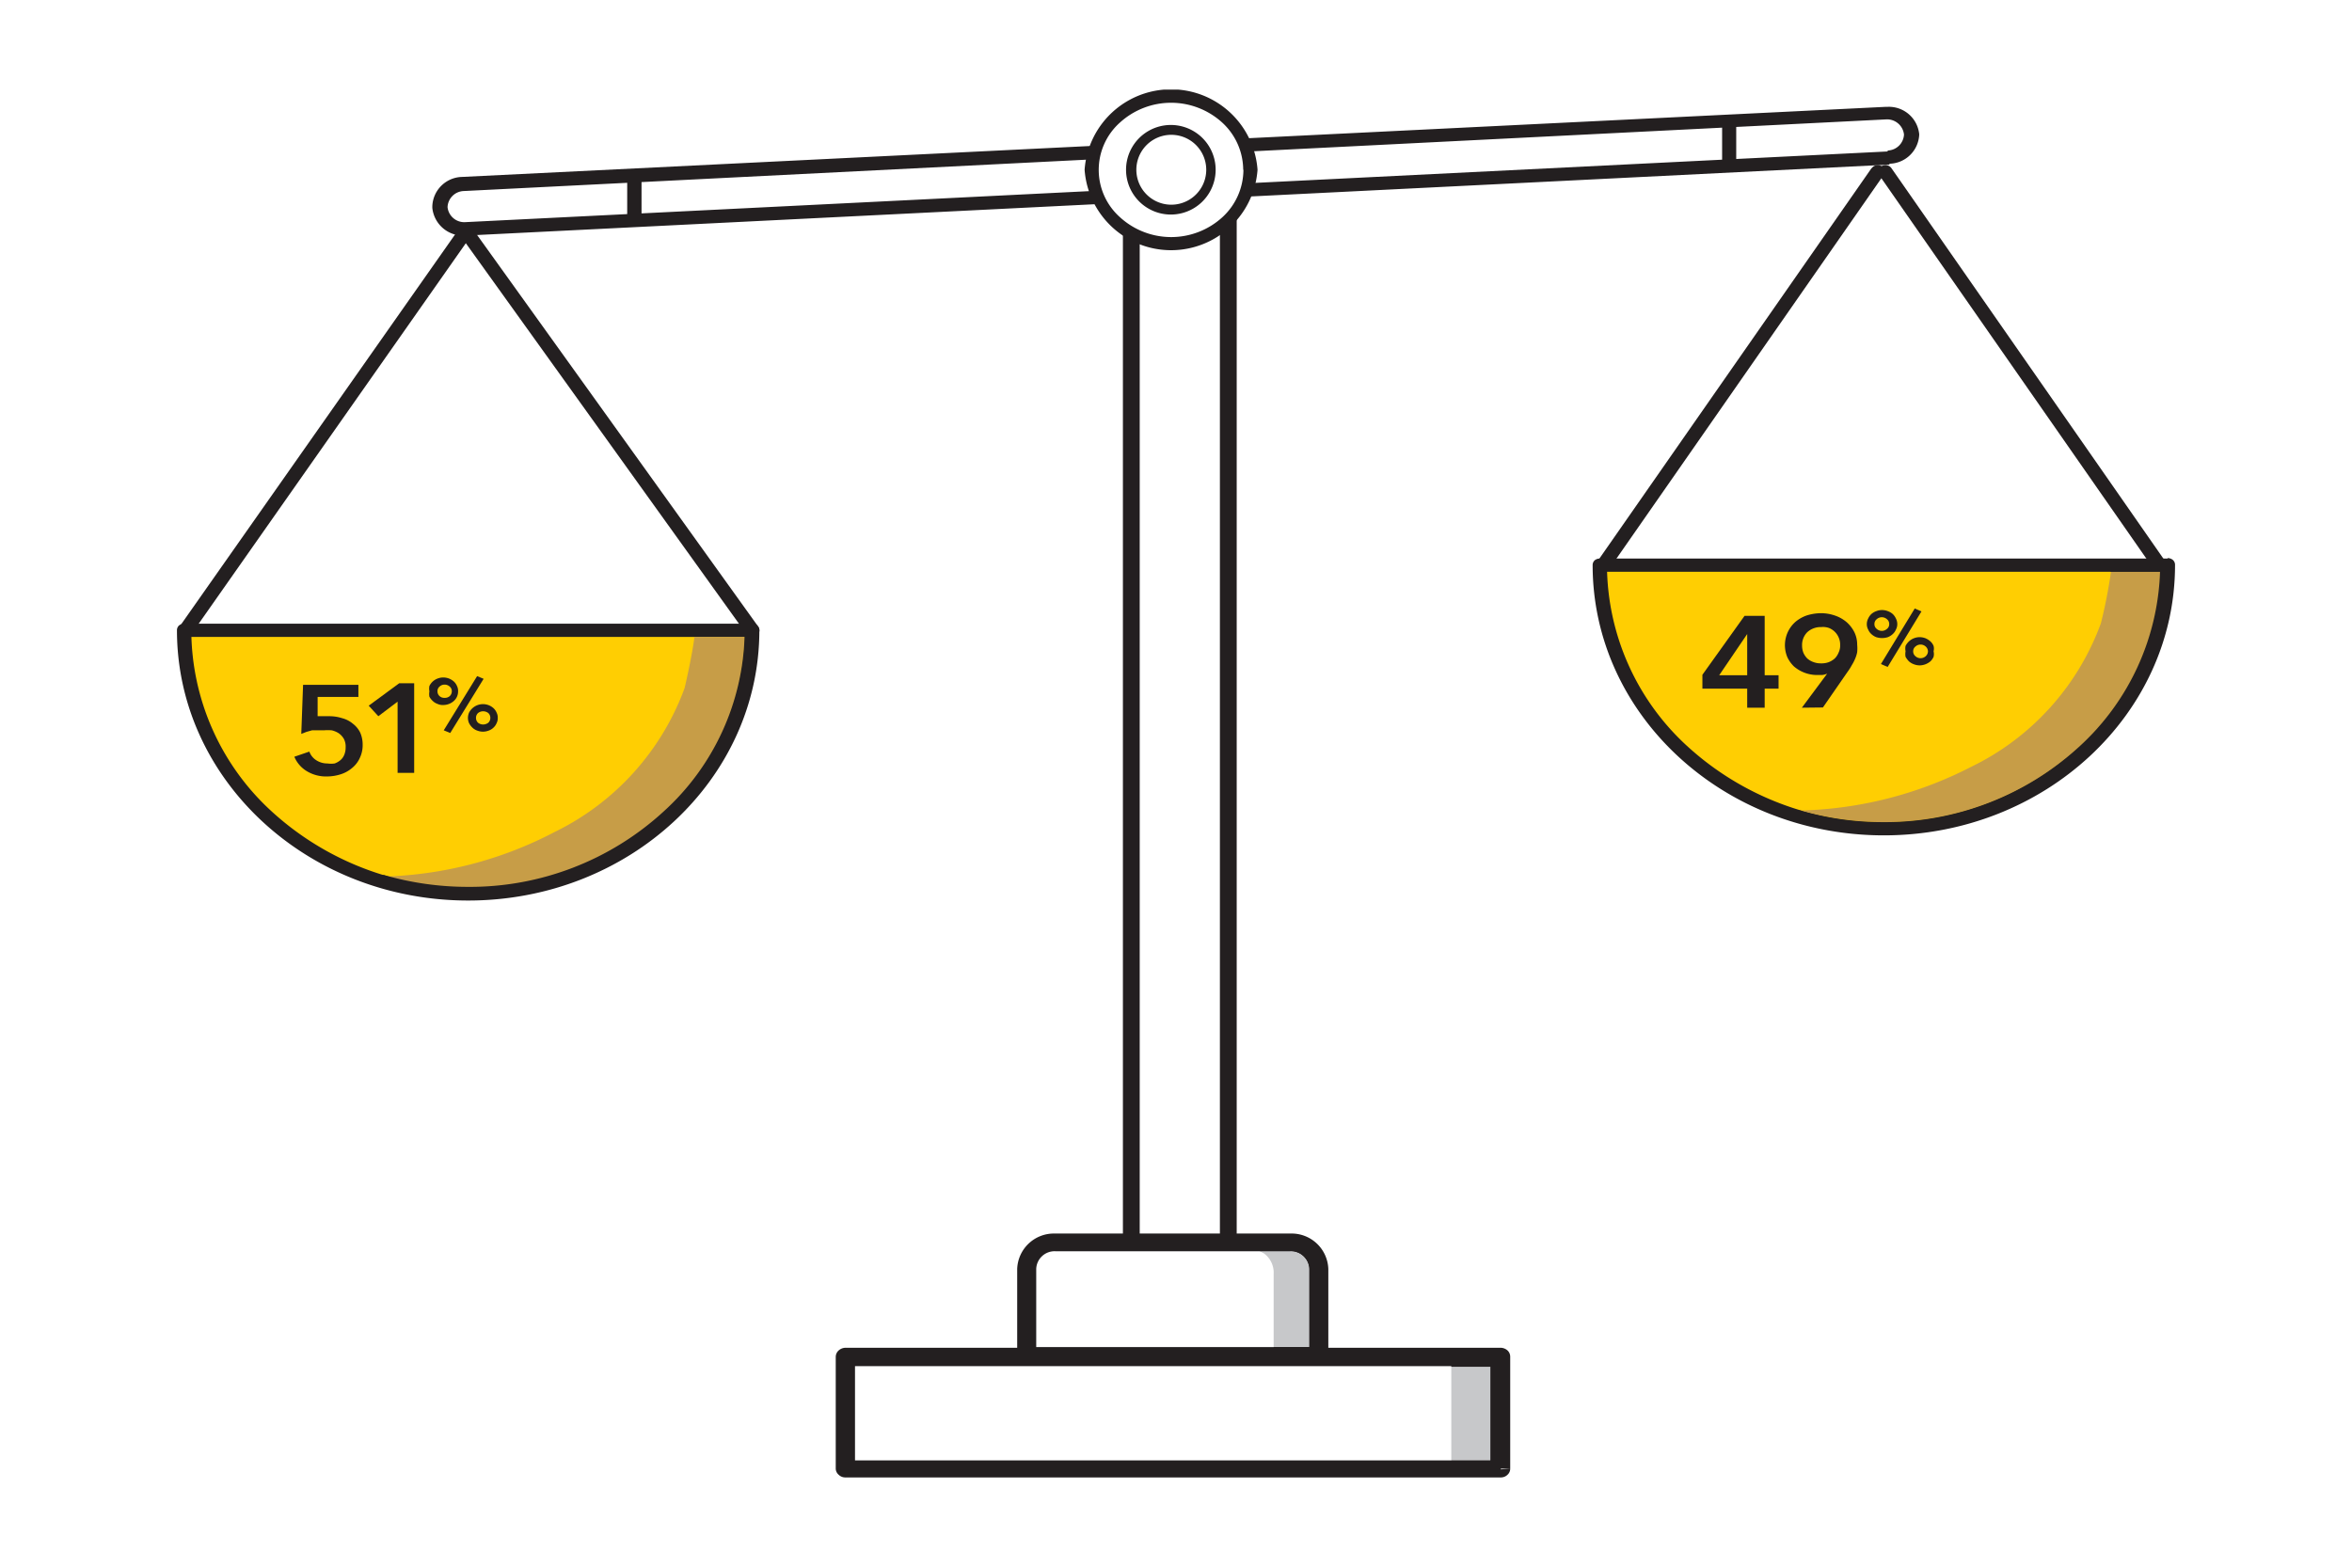 <svg xmlns="http://www.w3.org/2000/svg" xmlns:xlink="http://www.w3.org/1999/xlink" viewBox="0 0 105 70"><defs><style>.cls-1{fill:none;}.cls-2{fill:#fff;}.cls-3{clip-path:url(#clip-path);}.cls-4{fill:#ffce02;}.cls-5{fill:#231f20;}.cls-6{fill:#c79d47;}.cls-7{fill:#c7c8ca;}</style><clipPath id="clip-path"><rect class="cls-1" x="7.9" y="4" width="89.2" height="62"/></clipPath></defs><g id="Layer_2" data-name="Layer 2"><g id="Layer_1-2" data-name="Layer 1"><rect class="cls-2" width="105" height="70"/><g class="cls-3"><path class="cls-4" d="M96.78,25.23C96.78,31.73,91.1,37,84.1,37S71.42,31.73,71.42,25.23Z"/><path class="cls-5" d="M96.78,25.23h-.32a11,11,0,0,1-3.62,8.12,13,13,0,0,1-17.48,0,11,11,0,0,1-3.62-8.12h-.32v.3H96.78v-.3h0v-.29H71.42a.36.36,0,0,0-.23.08.29.29,0,0,0-.09.21c0,6.67,5.82,12.07,13,12.07s13-5.4,13-12.07A.29.29,0,0,0,97,25a.36.36,0,0,0-.23-.08Z"/><path class="cls-4" d="M33.58,28.14c0,6.51-5.68,11.78-12.68,11.78S8.22,34.65,8.22,28.14Z"/><path class="cls-5" d="M33.58,28.14h-.32a11,11,0,0,1-3.62,8.12,13,13,0,0,1-17.48,0,11,11,0,0,1-3.62-8.12H8.22v.3H33.58v-.3h0v-.29H8.22a.36.36,0,0,0-.23.08.29.29,0,0,0-.09.21c0,6.67,5.82,12.07,13,12.07s13-5.4,13-12.07a.3.3,0,0,0-.32-.29Z"/><path class="cls-6" d="M96.46,25.53H94.24a22.15,22.15,0,0,1-.45,2.3A11.5,11.5,0,0,1,88,34.24a17.56,17.56,0,0,1-7.61,1.95,13.23,13.23,0,0,0,3.7.52,12.81,12.81,0,0,0,8.74-3.36,11.06,11.06,0,0,0,3.62-7.82"/><path class="cls-5" d="M94.21,25.12c.05,0,.05.16,0,.41h2.22a11.06,11.06,0,0,1-3.62,7.82,12.79,12.79,0,0,1-8.74,3.36,13.23,13.23,0,0,1-3.7-.52h-.19a3.51,3.51,0,0,0,1.86.72,18,18,0,0,0,2.71.23A9,9,0,0,0,86.59,37a14.28,14.28,0,0,0,3.79-1.5,12.14,12.14,0,0,0,6-7.13,7.67,7.67,0,0,0,.43-3.1H96.7c-.82,0-1.64-.11-2.47-.11Z"/><path class="cls-6" d="M33.26,28.44H31c-.08.72-.4,2.14-.44,2.29a11.57,11.57,0,0,1-5.78,6.41,17.42,17.42,0,0,1-7.64,2,13.52,13.52,0,0,0,3.74.53,12.77,12.77,0,0,0,8.74-3.36,11,11,0,0,0,3.62-7.82"/><path class="cls-5" d="M31,28c.05,0,.06.17,0,.42h2.24a11,11,0,0,1-3.62,7.82,12.79,12.79,0,0,1-8.74,3.36,13.52,13.52,0,0,1-3.74-.53H17a3.39,3.39,0,0,0,1.85.71,17,17,0,0,0,2.71.24,8.89,8.89,0,0,0,1.81-.17,14.69,14.69,0,0,0,3.8-1.5,12.14,12.14,0,0,0,6-7.13,7.82,7.82,0,0,0,.43-3.1h0c-.85,0-1.69-.11-2.54-.11Z"/><path class="cls-5" d="M67,65.61v-.4H38.17V61H66.54v4.58H67v0h.42v-5a.38.38,0,0,0-.12-.28.47.47,0,0,0-.3-.12H37.74a.47.47,0,0,0-.3.12.39.39,0,0,0-.13.28v5a.37.37,0,0,0,.13.27.42.42,0,0,0,.3.12H67a.42.42,0,0,0,.3-.12.36.36,0,0,0,.12-.27Z"/><path class="cls-5" d="M54.83,55.47v-.29H50.88V8.8h3.58V55.47h.37v0h.38v-47a.26.26,0,0,0-.11-.21.42.42,0,0,0-.27-.09H50.5a.39.39,0,0,0-.26.09.26.26,0,0,0-.11.21v47a.26.26,0,0,0,.11.21.39.39,0,0,0,.26.09h4.33a.42.42,0,0,0,.27-.09.26.26,0,0,0,.11-.21Z"/><path class="cls-5" d="M58.87,60.54v-.39H46.26V56.66a.82.82,0,0,1,.85-.79H57.6a.83.83,0,0,1,.85.79v3.88h.42v0h.43V56.66a1.64,1.64,0,0,0-1.7-1.58H47.11a1.64,1.64,0,0,0-1.7,1.58v3.88a.38.38,0,0,0,.12.28.47.47,0,0,0,.3.12h13a.47.47,0,0,0,.3-.12.39.39,0,0,0,.13-.28Z"/><path class="cls-5" d="M84.33,7.05V6.76L20.75,9.92h0a.75.75,0,0,1-.77-.67h0v0a.75.75,0,0,1,.73-.72L84.23,5.33h0a.76.76,0,0,1,.77.68V6a.75.75,0,0,1-.73.72v.29l0,.3A1.36,1.36,0,0,0,85.68,6V6a1.36,1.36,0,0,0-1.4-1.23H84.2L20.63,7.9A1.36,1.36,0,0,0,19.3,9.21v.07l.32,0H19.3v0a1.38,1.38,0,0,0,1.41,1.24h.07L84.35,7.35Z"/><path class="cls-5" d="M20.35,10.42,8,28a.29.29,0,0,0,.09.41.34.34,0,0,0,.45-.09L20.88,10.74a.28.28,0,0,0-.09-.41.33.33,0,0,0-.44.09"/><path class="cls-5" d="M20.71,10.74,33.32,28.31a.34.34,0,0,0,.44.08.28.28,0,0,0,.09-.41L21.24,10.41a.35.35,0,0,0-.45-.08.28.28,0,0,0-.08.41"/><path class="cls-5" d="M83.55,7.51,71.36,25a.28.28,0,0,0,.1.4.34.34,0,0,0,.44-.08L84.08,7.83A.28.28,0,0,0,84,7.42a.33.33,0,0,0-.44.09"/><path class="cls-5" d="M83.9,7.83l12.19,17.5a.34.34,0,0,0,.44.08.28.28,0,0,0,.09-.41L84.44,7.51A.33.33,0,0,0,84,7.42a.29.29,0,0,0-.1.41"/><path class="cls-2" d="M55.83,7.58a3.55,3.55,0,0,1-7.09,0,3.56,3.56,0,0,1,7.09,0"/><path class="cls-5" d="M55.83,7.58h-.32a2.89,2.89,0,0,1-.94,2.12A3.39,3.39,0,0,1,50,9.7a2.83,2.83,0,0,1,0-4.23,3.39,3.39,0,0,1,4.56,0,2.88,2.88,0,0,1,.94,2.11h.64a3.87,3.87,0,0,0-7.72,0,3.87,3.87,0,0,0,7.72,0Z"/><path class="cls-2" d="M54.06,7.58a1.77,1.77,0,0,1-3.54,0,1.78,1.78,0,0,1,3.54,0"/><path class="cls-5" d="M54.06,7.58h-.21a1.56,1.56,0,0,1-3.12,0,1.56,1.56,0,0,1,3.12,0h.42a2,2,0,0,0-4,0,2,2,0,0,0,4,0Z"/><path class="cls-5" d="M76.88,5.54l0,1.85a.3.3,0,0,0,.32.29.3.3,0,0,0,.31-.3l0-1.85a.3.3,0,0,0-.32-.29.29.29,0,0,0-.31.3"/><path class="cls-5" d="M28,7.92l0,1.72a.3.3,0,0,0,.32.29.31.31,0,0,0,.32-.3l0-1.72a.31.31,0,0,0-.33-.29.3.3,0,0,0-.31.3"/><path class="cls-5" d="M16,31.12H14.18l0,.86.25,0h.26a1.87,1.87,0,0,1,.59.09,1.22,1.22,0,0,1,.48.25,1.12,1.12,0,0,1,.32.39,1.33,1.33,0,0,1,.11.54,1.32,1.32,0,0,1-.13.6,1.22,1.22,0,0,1-.34.44,1.44,1.44,0,0,1-.5.28,2.05,2.05,0,0,1-.61.1,1.66,1.66,0,0,1-.92-.24,1.37,1.37,0,0,1-.55-.64l.67-.23a.76.76,0,0,0,.3.38.9.9,0,0,0,.51.15,1.13,1.13,0,0,0,.32,0,.84.84,0,0,0,.26-.15.61.61,0,0,0,.17-.24.84.84,0,0,0,.06-.33.74.74,0,0,0-.08-.38.78.78,0,0,0-.23-.25,1,1,0,0,0-.31-.13,2,2,0,0,0-.35,0h-.26l-.27,0-.25.07-.23.09.08-2.19H16Z"/></g><polygon class="cls-5" points="17.75 31.33 16.89 31.98 16.46 31.51 17.82 30.51 18.49 30.51 18.49 34.51 17.75 34.51 17.75 31.33"/><g class="cls-3"><path class="cls-5" d="M21.89,32.06a.29.29,0,0,0-.09-.22.38.38,0,0,0-.23-.08.36.36,0,0,0-.23.08.29.29,0,0,0-.09.22.29.29,0,0,0,.09.21.36.36,0,0,0,.23.08.38.38,0,0,0,.23-.08.29.29,0,0,0,.09-.21m-1,0a.6.6,0,0,1,.05-.24.7.7,0,0,1,1.09-.2.56.56,0,0,1,.14.2.47.47,0,0,1,.05.24.46.46,0,0,1-.05.23.56.56,0,0,1-.14.2.57.57,0,0,1-.21.13.7.7,0,0,1-.52,0,.57.57,0,0,1-.21-.13.75.75,0,0,1-.15-.2.59.59,0,0,1-.05-.23m.41-1.87.29.12-1.49,2.42-.29-.12Zm-1.13.68a.26.26,0,0,0-.09-.21.33.33,0,0,0-.23-.09.32.32,0,0,0-.23.09.26.26,0,0,0-.09.21.29.29,0,0,0,.09.21.31.31,0,0,0,.23.08.32.32,0,0,0,.23-.08.29.29,0,0,0,.09-.21m-1,0a.6.6,0,0,1,0-.24.67.67,0,0,1,.36-.33.71.71,0,0,1,.26-.05.75.75,0,0,1,.26.05.74.74,0,0,1,.21.13.56.56,0,0,1,.14.2.47.47,0,0,1,.05.24.56.56,0,0,1-.19.43.71.71,0,0,1-.47.18.55.55,0,0,1-.26-.05.57.57,0,0,1-.21-.13.7.7,0,0,1-.15-.19.69.69,0,0,1,0-.24"/></g><path class="cls-5" d="M78,28.31h0l-1.25,1.84H78Zm0,2.44h-2v-.62l1.88-2.63h.9v2.65h.62v.6h-.62v.85H78Z"/><g class="cls-3"><path class="cls-5" d="M82.15,28.78a.77.77,0,0,0-.06-.3.78.78,0,0,0-.17-.26.8.8,0,0,0-.27-.18A.81.81,0,0,0,81.3,28a.88.88,0,0,0-.62.23.81.81,0,0,0-.23.6.87.87,0,0,0,.06.32.85.85,0,0,0,.17.25.81.81,0,0,0,.27.16.9.9,0,0,0,.34.06.93.93,0,0,0,.34-.05.88.88,0,0,0,.28-.17.78.78,0,0,0,.17-.26.72.72,0,0,0,.07-.33M80.44,31.6l1.13-1.52h0a.77.77,0,0,1-.23.06l-.25,0a1.59,1.59,0,0,1-1-.38,1.4,1.4,0,0,1-.3-.42,1.39,1.39,0,0,1,.36-1.57,1.58,1.58,0,0,1,.51-.29,2.19,2.19,0,0,1,.63-.1,1.91,1.91,0,0,1,.64.11,1.58,1.58,0,0,1,.52.3,1.49,1.49,0,0,1,.34.45,1.26,1.26,0,0,1,.12.55,1.69,1.69,0,0,1,0,.33,1.4,1.4,0,0,1-.09.29,2,2,0,0,1-.15.29,2.49,2.49,0,0,1-.19.3l-1.1,1.59Z"/><path class="cls-5" d="M86.07,29.08a.3.3,0,0,0-.1-.21.34.34,0,0,0-.46,0,.26.26,0,0,0-.1.21.27.27,0,0,0,.1.22.34.34,0,0,0,.46,0,.3.3,0,0,0,.1-.22m-1,0a.6.6,0,0,1,0-.24.75.75,0,0,1,.15-.2.69.69,0,0,1,.22-.14.71.71,0,0,1,.26-.05.75.75,0,0,1,.26.05.83.83,0,0,1,.22.14.56.56,0,0,1,.14.2.47.47,0,0,1,0,.24.53.53,0,0,1,0,.25.66.66,0,0,1-.14.2.8.8,0,0,1-.22.13.75.75,0,0,1-.26.05.71.71,0,0,1-.26-.05.67.67,0,0,1-.22-.13,1,1,0,0,1-.15-.2.7.7,0,0,1,0-.25m.41-1.91.3.13-1.51,2.48-.3-.13Zm-1.14.7a.27.27,0,0,0-.1-.22.34.34,0,0,0-.46,0,.27.27,0,0,0-.1.22.26.26,0,0,0,.1.21.34.34,0,0,0,.46,0,.26.26,0,0,0,.1-.21m-1,0a.54.54,0,0,1,.06-.25.66.66,0,0,1,.14-.2.67.67,0,0,1,.22-.13.7.7,0,0,1,.52,0,.67.67,0,0,1,.22.13.66.66,0,0,1,.14.2.54.54,0,0,1,.06.25.5.5,0,0,1-.06.24.56.56,0,0,1-.14.2.69.69,0,0,1-.22.14.86.86,0,0,1-.52,0,.69.69,0,0,1-.22-.14.56.56,0,0,1-.14-.2.5.5,0,0,1-.06-.24"/><path class="cls-7" d="M57.6,55.87H56.25l.18.1a1.06,1.06,0,0,1,.43.91v3.26h1.59V56.66a.83.83,0,0,0-.85-.79"/><path class="cls-5" d="M57.49,55.41,55,55.53a4.32,4.32,0,0,1,1.27.34H57.6a.82.82,0,0,1,.85.79v3.49H56.86v.25l2,0,0-3.2L58.44,56Z"/></g><rect class="cls-7" x="64.79" y="61.03" width="1.75" height="4.18"/><polygon class="cls-5" points="64.79 60.64 64.79 61.03 66.54 61.03 66.54 65.21 64.79 65.21 64.79 65.51 66.81 65.51 66.81 60.64 64.79 60.64"/></g></g></svg>